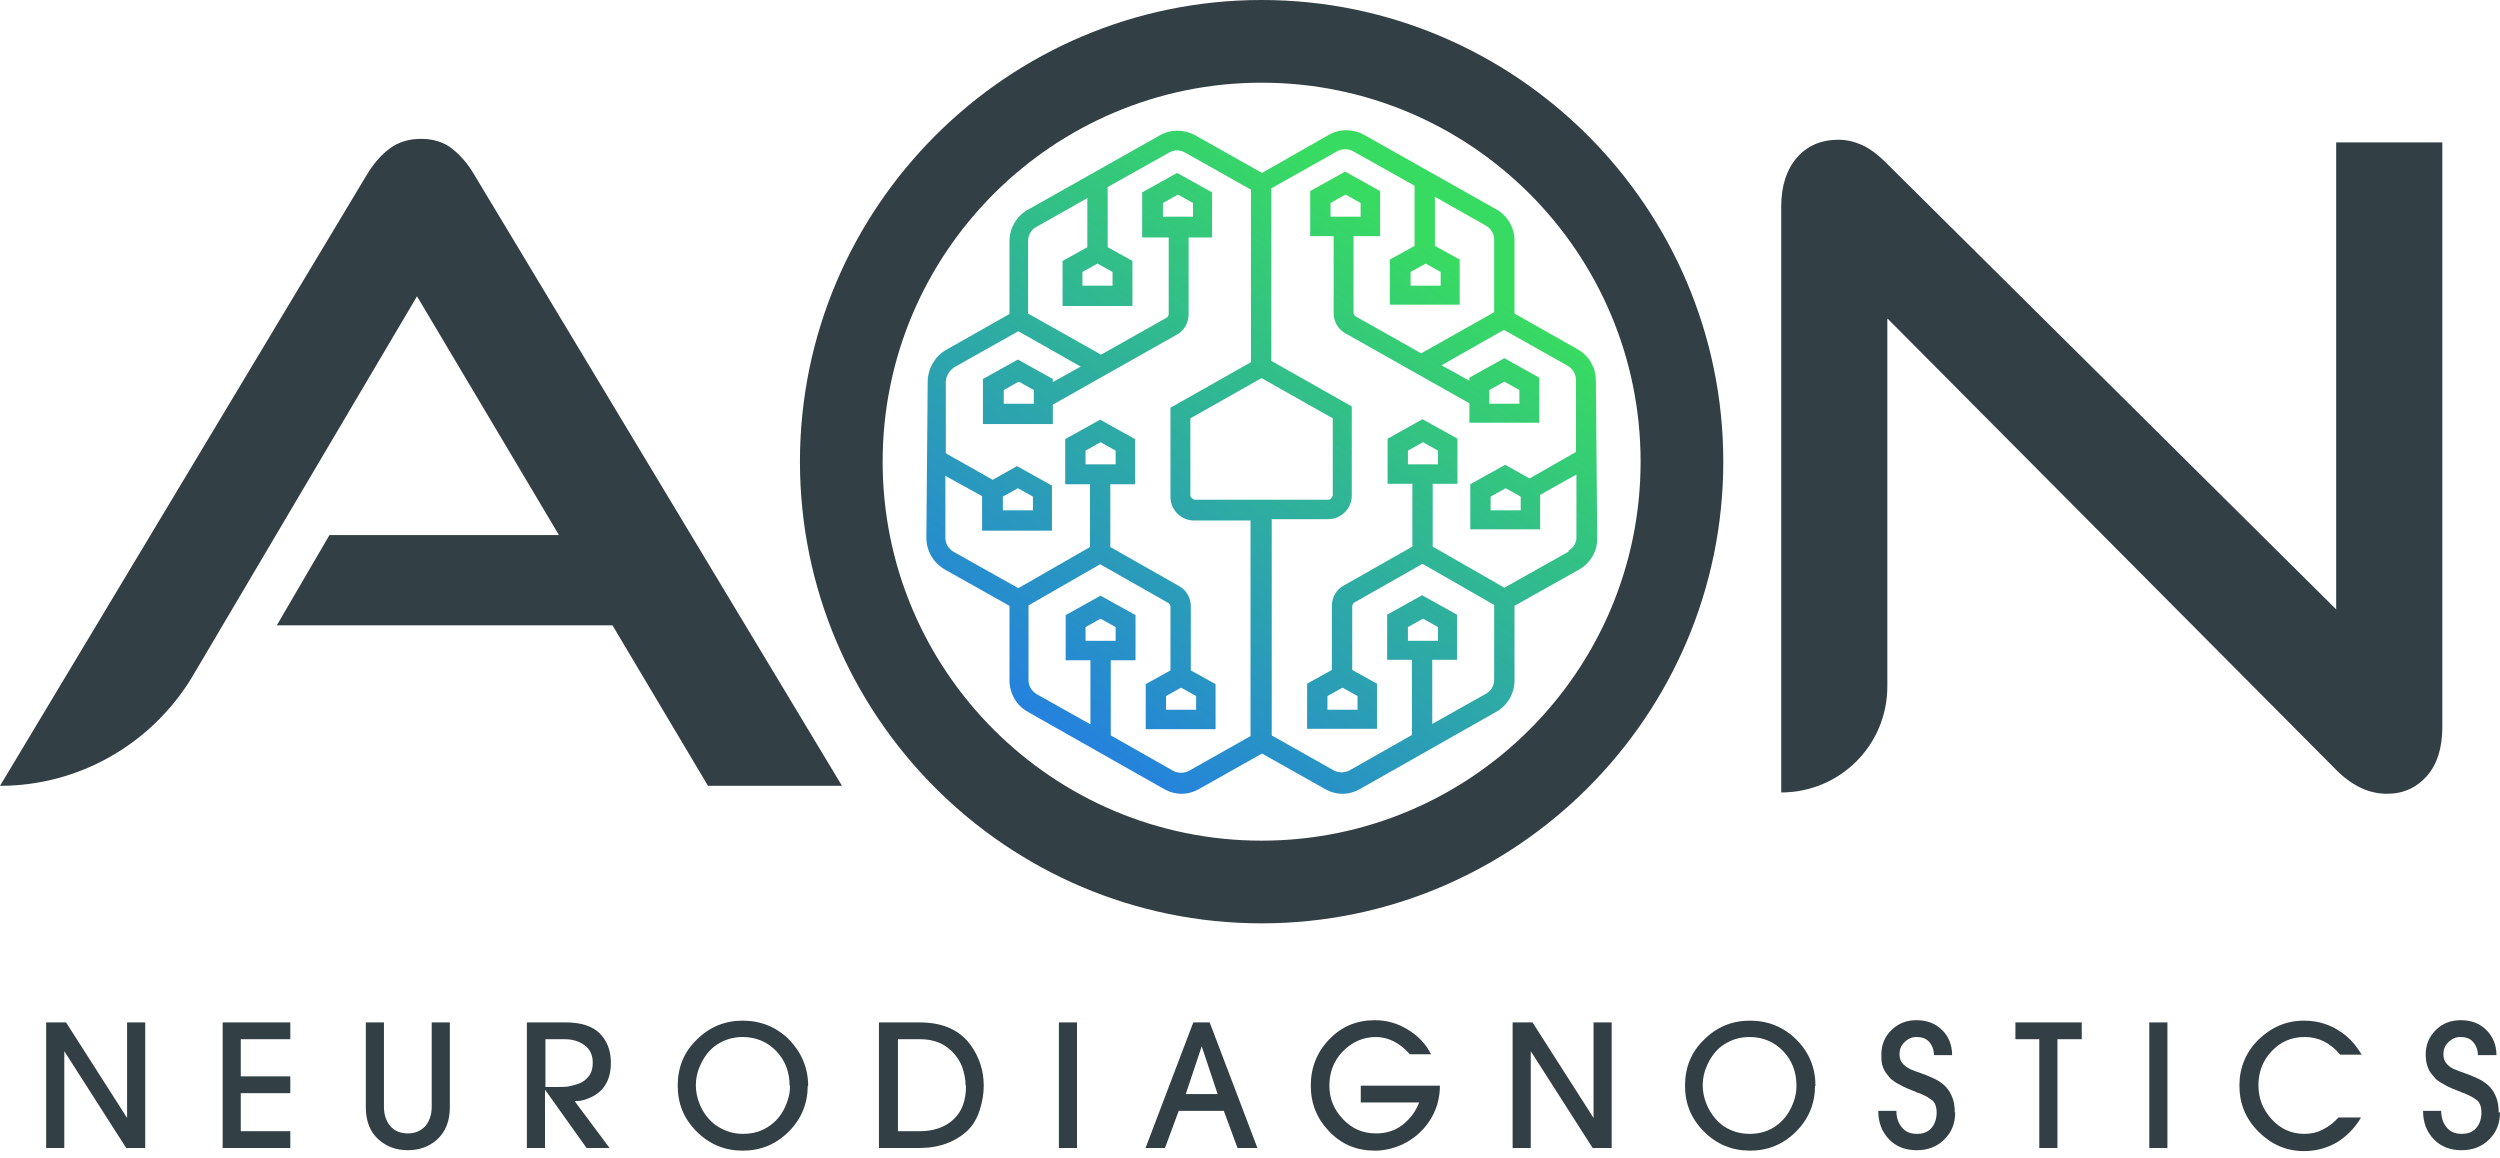 <?xml version="1.0" encoding="UTF-8"?> <svg xmlns="http://www.w3.org/2000/svg" width="300" height="139" viewBox="0 0 300 139" fill="none"><path d="M17.426 137.76H15.144L7.715 126.139V137.76H5.539V122.69H7.927L15.25 134.152V122.69H17.426V137.76Z" fill="#323F44"></path><path d="M34.836 137.76H26.717V122.689H34.836V124.706H28.893V129.163H34.836V131.18H28.893V135.744H34.836V137.76Z" fill="#323F44"></path><path d="M53.981 132.878C53.981 134.523 53.45 135.85 52.442 136.752C51.487 137.601 50.319 138.025 48.94 138.025C47.56 138.025 46.393 137.601 45.437 136.752C44.429 135.85 43.898 134.576 43.898 132.878V122.689H46.074V132.825C46.074 133.78 46.34 134.523 46.817 135.107C47.295 135.69 48.038 136.009 48.94 136.009C49.842 136.009 50.532 135.69 51.062 135.107C51.54 134.523 51.805 133.727 51.805 132.825V122.689H53.981V132.878Z" fill="#323F44"></path><path d="M73.307 127.518C73.307 129.747 72.352 131.18 70.442 131.87C69.911 132.082 69.433 132.135 68.956 132.135L73.148 137.76H70.389L65.4 130.755V137.76H63.225V122.689H67.894C69.699 122.689 71.025 123.114 71.927 123.963C72.83 124.865 73.307 126.032 73.307 127.518ZM71.132 127.518C71.132 126.616 70.813 125.926 70.176 125.449C69.54 124.971 68.744 124.706 67.788 124.706H65.454V130.437H66.939C67.47 130.437 68.001 130.437 68.425 130.331C68.85 130.225 69.327 130.118 69.752 129.906C70.176 129.694 70.495 129.376 70.76 129.004C71.025 128.58 71.132 128.102 71.132 127.518Z" fill="#323F44"></path><path d="M96.927 130.279C96.927 132.401 96.184 134.258 94.645 135.797C93.106 137.336 91.249 138.079 89.126 138.079C87.004 138.079 85.146 137.336 83.607 135.797C82.068 134.258 81.325 132.454 81.325 130.279C81.325 128.103 82.068 126.245 83.607 124.76C85.146 123.221 87.004 122.478 89.126 122.478C91.249 122.478 93.159 123.221 94.698 124.76C96.184 126.299 96.98 128.156 96.98 130.332L96.927 130.279ZM94.751 130.279C94.751 128.633 94.22 127.254 93.159 126.139C92.098 125.025 90.718 124.441 89.126 124.441C87.959 124.441 86.95 124.76 86.048 125.343C85.146 125.927 84.509 126.776 84.032 127.837C83.66 128.633 83.501 129.429 83.501 130.225C83.501 131.021 83.66 131.817 84.032 132.666C84.509 133.728 85.199 134.577 86.101 135.161C87.004 135.744 88.012 136.063 89.179 136.063C90.4 136.063 91.461 135.744 92.416 135.054C93.371 134.365 94.008 133.462 94.433 132.295C94.698 131.605 94.804 130.968 94.804 130.279H94.751Z" fill="#323F44"></path><path d="M118.048 130.278C118.048 131.233 117.888 132.188 117.57 133.196C117.252 134.205 116.774 135.001 116.19 135.584C114.704 137.017 112.741 137.76 110.3 137.76H105.471V122.689H110.353C113.112 122.689 115.182 123.591 116.509 125.449C117.517 126.881 118.048 128.473 118.048 130.278ZM115.872 130.278C115.872 129.535 115.713 128.739 115.447 127.996C115.023 126.935 114.333 126.139 113.484 125.555C112.635 124.971 111.573 124.706 110.406 124.706H107.753V135.744H110.353C112.051 135.744 113.431 135.266 114.439 134.311C115.447 133.356 115.925 132.029 115.925 130.278H115.872Z" fill="#323F44"></path><path d="M129.242 137.76H127.067V122.689H129.242V137.76Z" fill="#323F44"></path><path d="M150.838 137.76H148.503L146.858 133.302H141.445L139.8 137.76H137.465L143.196 122.689H145.16L150.891 137.76H150.838ZM146.115 131.286L144.205 125.555L142.294 131.286H146.168H146.115Z" fill="#323F44"></path><path d="M172.79 130.278C172.79 131.817 172.366 133.25 171.57 134.47C170.774 135.691 169.713 136.646 168.28 137.336C167.218 137.813 166.104 138.079 164.99 138.079C162.814 138.079 161.01 137.336 159.524 135.797C158.038 134.258 157.295 132.454 157.295 130.278C157.295 128.102 158.038 126.245 159.524 124.706C161.01 123.167 162.814 122.424 164.99 122.424C166.422 122.424 167.696 122.796 168.917 123.538C170.137 124.281 171.092 125.237 171.729 126.51H169.182C167.961 125.13 166.582 124.441 165.096 124.441C163.61 124.441 162.23 125.024 161.116 126.192C160.002 127.359 159.524 128.739 159.524 130.278C159.524 131.817 160.055 133.143 161.169 134.311C162.283 135.478 163.557 136.009 165.149 136.009C166.316 136.009 167.378 135.691 168.28 135.001C169.182 134.311 169.872 133.409 170.296 132.294H163.292V130.278H172.79Z" fill="#323F44"></path><path d="M193.402 137.76H191.12L183.691 126.139V137.76H181.515V122.689H183.903L191.226 134.152V122.689H193.402V137.76Z" fill="#323F44"></path><path d="M217.804 130.278C217.804 132.401 217.061 134.258 215.522 135.797C213.983 137.336 212.125 138.079 210.003 138.079C207.88 138.079 206.023 137.336 204.484 135.797C202.945 134.258 202.202 132.454 202.202 130.278C202.202 128.102 202.945 126.245 204.484 124.759C206.023 123.22 207.88 122.477 210.003 122.477C212.125 122.477 214.036 123.22 215.575 124.759C217.114 126.298 217.857 128.155 217.857 130.331L217.804 130.278ZM215.575 130.278C215.575 128.633 215.044 127.253 213.983 126.139C212.921 125.024 211.542 124.441 209.95 124.441C208.782 124.441 207.774 124.759 206.872 125.343C205.97 125.927 205.333 126.776 204.855 127.837C204.484 128.633 204.325 129.429 204.325 130.225C204.325 131.021 204.484 131.817 204.855 132.666C205.333 133.727 206.023 134.576 206.872 135.16C207.774 135.744 208.782 136.062 209.95 136.062C211.17 136.062 212.285 135.744 213.187 135.054C214.089 134.417 214.779 133.462 215.203 132.294C215.469 131.605 215.575 130.968 215.575 130.278Z" fill="#323F44"></path><path d="M234.625 133.462C234.625 134.788 234.201 135.903 233.298 136.752C232.449 137.601 231.335 138.026 230.008 138.026C228.682 138.026 227.514 137.601 226.665 136.699C225.816 135.797 225.392 134.682 225.392 133.303H227.567C227.567 134.099 227.78 134.735 228.204 135.266C228.629 135.797 229.212 136.062 230.008 136.062C230.804 136.062 231.335 135.85 231.76 135.372C232.184 134.895 232.396 134.258 232.396 133.515C232.396 133.143 232.343 132.825 232.237 132.56C232.131 132.294 231.972 132.082 231.707 131.923C231.494 131.764 231.229 131.605 231.017 131.498C230.751 131.392 230.486 131.233 230.168 131.127C230.061 131.127 230.008 131.127 230.008 131.074C229.478 130.862 229.106 130.702 228.841 130.596C228.576 130.49 228.257 130.331 227.886 130.119C227.461 129.906 227.196 129.694 226.984 129.535C226.771 129.376 226.612 129.11 226.347 128.792C226.135 128.527 225.975 128.155 225.869 127.784C225.763 127.412 225.763 126.988 225.763 126.51C225.763 125.343 226.188 124.388 226.984 123.592C227.833 122.796 228.788 122.424 229.955 122.424C231.229 122.424 232.237 122.796 233.033 123.592C233.829 124.334 234.254 125.396 234.254 126.616H232.078C232.078 125.98 231.866 125.449 231.494 125.024C231.123 124.6 230.592 124.441 229.955 124.441C229.425 124.441 228.947 124.653 228.523 125.077C228.098 125.502 227.939 125.98 227.939 126.51C227.939 126.935 228.045 127.306 228.31 127.625C228.576 127.89 228.894 128.155 229.265 128.314C229.637 128.474 230.061 128.633 230.539 128.792C231.017 128.951 231.494 129.163 231.972 129.376C232.449 129.588 232.874 129.853 233.245 130.172C233.617 130.49 233.935 130.915 234.201 131.498C234.466 132.082 234.572 132.719 234.572 133.515L234.625 133.462Z" fill="#323F44"></path><path d="M249.757 124.706H246.891V137.76H244.715V124.706H241.85V122.689H249.81V124.706H249.757Z" fill="#323F44"></path><path d="M260.09 137.76H257.914V122.69H260.09V137.76Z" fill="#323F44"></path><path d="M283.482 126.564H280.829C279.608 125.131 278.229 124.441 276.583 124.441C274.938 124.441 273.665 125.025 272.604 126.139C271.542 127.254 271.012 128.633 271.012 130.225C271.012 131.817 271.542 133.144 272.604 134.312C273.665 135.479 274.991 136.063 276.53 136.063C277.326 136.063 278.069 135.903 278.759 135.532C279.502 135.161 280.086 134.683 280.616 134.099H283.323C282.58 135.373 281.625 136.328 280.457 137.071C279.237 137.761 277.963 138.132 276.477 138.132C274.355 138.132 272.55 137.336 271.012 135.797C269.473 134.258 268.73 132.401 268.73 130.279C268.73 128.156 269.473 126.299 271.012 124.76C272.55 123.274 274.355 122.478 276.477 122.478C278.175 122.478 279.714 122.955 281.094 123.964C281.996 124.6 282.792 125.503 283.429 126.617L283.482 126.564Z" fill="#323F44"></path><path d="M300 133.462C300 134.789 299.576 135.903 298.674 136.752C297.825 137.601 296.71 138.026 295.384 138.026C294.057 138.026 292.889 137.601 292.04 136.699C291.191 135.797 290.767 134.683 290.767 133.303H292.943C292.943 134.099 293.155 134.736 293.579 135.266C294.004 135.797 294.588 136.062 295.384 136.062C296.18 136.062 296.71 135.85 297.135 135.372C297.559 134.895 297.772 134.258 297.772 133.515C297.772 133.144 297.718 132.825 297.612 132.56C297.506 132.295 297.347 132.082 297.082 131.923C296.869 131.764 296.604 131.605 296.392 131.499C296.126 131.393 295.861 131.233 295.543 131.127C295.49 131.127 295.384 131.127 295.384 131.074C294.853 130.862 294.481 130.703 294.216 130.597C293.951 130.49 293.632 130.331 293.261 130.119C292.836 129.907 292.571 129.694 292.359 129.535C292.147 129.323 291.987 129.111 291.722 128.792C291.51 128.527 291.351 128.156 291.244 127.784C291.138 127.413 291.085 126.988 291.085 126.51C291.085 125.343 291.51 124.388 292.306 123.592C293.102 122.796 294.11 122.424 295.277 122.424C296.551 122.424 297.559 122.796 298.355 123.592C299.151 124.388 299.576 125.396 299.576 126.617H297.347C297.347 125.98 297.135 125.449 296.763 125.025C296.392 124.6 295.861 124.441 295.224 124.441C294.694 124.441 294.216 124.653 293.792 125.078C293.367 125.502 293.208 125.98 293.208 126.51C293.208 126.935 293.314 127.306 293.579 127.625C293.845 127.943 294.163 128.155 294.534 128.315C294.906 128.474 295.33 128.633 295.808 128.792C296.286 128.952 296.763 129.164 297.241 129.376C297.718 129.588 298.143 129.854 298.514 130.172C298.886 130.49 299.204 130.915 299.47 131.499C299.735 132.082 299.841 132.719 299.841 133.515L300 133.462Z" fill="#323F44"></path><path d="M84.959 94.299L73.496 75.036H33.219L39.534 64.21H67.076L50.041 35.554L23.084 81.191C18.202 89.31 9.446 94.299 0 94.299L43.992 21.014C44.788 19.688 45.69 18.626 46.751 17.83C47.812 17.034 49.086 16.663 50.519 16.663C51.952 16.663 53.225 17.034 54.233 17.83C55.242 18.626 56.144 19.634 56.94 21.014L101.038 94.299H84.906H84.959Z" fill="#323F44"></path><path d="M226.481 38.261V82.359C226.481 89.417 220.803 95.095 213.745 95.095V24.782C213.745 22.341 214.382 20.378 215.603 18.945C216.823 17.512 218.521 16.769 220.591 16.769C221.599 16.769 222.501 16.981 223.456 17.406C224.359 17.83 225.314 18.52 226.322 19.528L280.343 73.125V17.087H293.079V87.241C293.079 89.788 292.442 91.751 291.222 93.131C290.001 94.511 288.409 95.254 286.446 95.254C284.27 95.254 282.254 94.299 280.343 92.388L226.534 38.261H226.481Z" fill="#323F44"></path><path d="M151.394 110.802C120.828 110.802 95.993 85.914 95.993 55.401C95.993 24.888 120.881 0 151.394 0C181.907 0 206.795 24.888 206.795 55.401C206.795 85.914 181.907 110.802 151.394 110.802ZM151.394 9.923C126.347 9.923 105.917 30.301 105.917 55.401C105.917 80.501 126.294 100.879 151.394 100.879C176.494 100.879 196.872 80.501 196.872 55.401C196.872 30.301 176.494 9.923 151.394 9.923Z" fill="#323F44"></path><path d="M191.505 45.637C191.505 44.098 190.656 42.665 189.33 41.922L181.741 37.624V28.868C181.741 27.329 180.892 25.843 179.512 25.1L163.699 16.185C162.372 15.442 160.727 15.442 159.454 16.185L151.441 20.749L143.428 16.238C142.101 15.495 140.456 15.495 139.182 16.238L123.369 25.154C121.989 25.896 121.14 27.382 121.14 28.921V37.677L113.551 41.975C112.225 42.718 111.376 44.151 111.323 45.69L111.164 64.529C111.164 66.121 112.013 67.553 113.392 68.349L121.14 72.701V81.669C121.14 83.208 121.989 84.694 123.369 85.437L139.66 94.67C140.297 95.042 141.04 95.254 141.783 95.254C142.525 95.254 143.268 95.042 143.905 94.67L151.441 90.425L158.976 94.67C159.613 95.042 160.356 95.254 161.099 95.254C161.841 95.254 162.584 95.042 163.221 94.67L179.512 85.437C180.892 84.694 181.741 83.208 181.741 81.669V72.701L189.489 68.349C190.869 67.553 191.718 66.121 191.665 64.529L191.505 45.69V45.637ZM171.075 31.628L172.879 32.636V34.281H169.271V32.636L171.075 31.628ZM131.7 31.628L133.504 32.636V34.281H129.896V32.636L131.7 31.628ZM150.114 88.302L142.685 92.494C142.101 92.813 141.358 92.813 140.774 92.494L133.292 88.249V79.228H136.264V73.815L132.071 71.48L127.879 73.815V79.228H130.851V86.922L124.43 83.314C123.793 82.943 123.422 82.306 123.422 81.616V72.648L132.018 67.713L140.244 72.382C140.244 72.382 140.456 72.595 140.456 72.754V80.448L137.484 82.094V87.506H145.869V82.094L142.897 80.448V72.754C142.897 71.746 142.366 70.79 141.464 70.313L133.239 65.643V58.108H136.211V52.695L132.018 50.36L127.826 52.695V58.108H130.798V65.643L122.201 70.578L114.454 66.227C113.817 65.855 113.445 65.219 113.445 64.529V57.099L117.85 59.54V63.68H126.234V58.267L122.042 55.932L119.123 57.577L113.498 54.393V45.743C113.551 45.053 113.976 44.417 114.56 44.045L122.201 39.747L129.684 43.992L126.34 45.849V45.478L122.148 43.143L117.956 45.478V50.891H126.34V48.556L141.199 40.171C142.101 39.694 142.632 38.739 142.632 37.73V28.497H145.444V23.084L141.252 20.749L137.06 23.084V28.497H140.244V37.73C140.244 37.73 140.138 38.049 140.031 38.102L132.125 42.559L123.369 37.624V28.921C123.369 28.231 123.74 27.541 124.377 27.223L130.48 23.774V29.664L127.508 31.309V36.722H135.892V31.309L132.921 29.664V22.447L140.297 18.308C140.615 18.149 140.934 18.043 141.252 18.043C141.57 18.043 141.942 18.149 142.207 18.308L150.114 22.765V43.461L140.456 48.927V59.647C140.456 61.185 141.729 62.459 143.268 62.459H150.061V88.408L150.114 88.302ZM130.267 76.893V75.248L132.071 74.24L133.876 75.248V76.893H130.267ZM130.267 55.72V54.075L132.071 53.066L133.876 54.075V55.72H130.267ZM141.729 82.518L143.534 83.526V85.171H139.925V83.526L141.729 82.518ZM120.344 61.239V59.593L122.148 58.585L123.952 59.593V61.239H120.344ZM124.059 46.804V48.45H120.45V46.804L122.254 45.796L124.059 46.804ZM139.554 26.003V24.358L141.358 23.349L143.162 24.358V26.003H139.554ZM150.326 59.965H143.321C143.321 59.965 142.844 59.753 142.844 59.487V50.201L151.388 45.372L159.931 50.201V59.487C159.931 59.487 159.719 59.965 159.454 59.965H150.273H150.326ZM188.268 66.174L180.521 70.525L171.924 65.59V58.055H174.896V52.642L170.703 50.307L166.511 52.642V58.055H169.483V65.59L161.258 70.26C160.356 70.737 159.825 71.692 159.825 72.701V80.395L156.853 82.04V87.453H165.238V82.04L162.266 80.395V72.701C162.266 72.701 162.372 72.382 162.478 72.329L170.703 67.659L179.3 72.595V81.563C179.3 82.253 178.929 82.943 178.292 83.261L171.871 86.869V79.175H174.843V73.762L170.65 71.427L166.458 73.762V79.175H169.43V88.196L161.948 92.441C161.364 92.76 160.621 92.76 160.037 92.441L152.608 88.249V62.3H159.4C160.939 62.3 162.213 61.026 162.213 59.487V48.768L152.555 43.302V22.606L160.462 18.149C161.045 17.83 161.788 17.83 162.372 18.149L169.748 22.288V29.505L166.777 31.15V36.563H175.161V31.15L172.189 29.505V23.615L178.292 27.064C178.929 27.435 179.3 28.072 179.3 28.762V37.465L170.544 42.4L162.637 37.942C162.637 37.942 162.425 37.73 162.425 37.571V28.337H165.609V22.925L161.417 20.59L157.225 22.925V28.337H160.037V37.571C160.037 38.579 160.568 39.534 161.47 40.012L176.328 48.397V50.731H184.713V45.319L180.521 42.984L176.328 45.319V45.69L172.985 43.833L180.468 39.587L188.109 43.886C188.693 44.204 189.117 44.894 189.117 45.584V54.234L183.545 57.418L180.627 55.773L176.435 58.108V63.52H184.819V59.381L189.17 56.94V64.369C189.224 65.059 188.852 65.749 188.215 66.067L188.268 66.174ZM168.952 55.72V54.075L170.757 53.066L172.561 54.075V55.72H168.952ZM161.099 82.518L162.903 83.526V85.171H159.294V83.526L161.099 82.518ZM168.952 76.893V75.248L170.757 74.24L172.561 75.248V76.893H168.952ZM159.666 26.003V24.358L161.47 23.349L163.274 24.358V26.003H159.666ZM178.716 48.45V46.804L180.521 45.796L182.325 46.804V48.45H178.716ZM182.484 59.593V61.239H178.876V59.593L180.68 58.585L182.484 59.593Z" fill="url(#paint0_linear_70_715)"></path><defs><linearGradient id="paint0_linear_70_715" x1="118.38" y1="102.524" x2="170.332" y2="28.125" gradientUnits="userSpaceOnUse"><stop stop-color="#206DFA"></stop><stop offset="1" stop-color="#38DB61"></stop></linearGradient></defs></svg> 